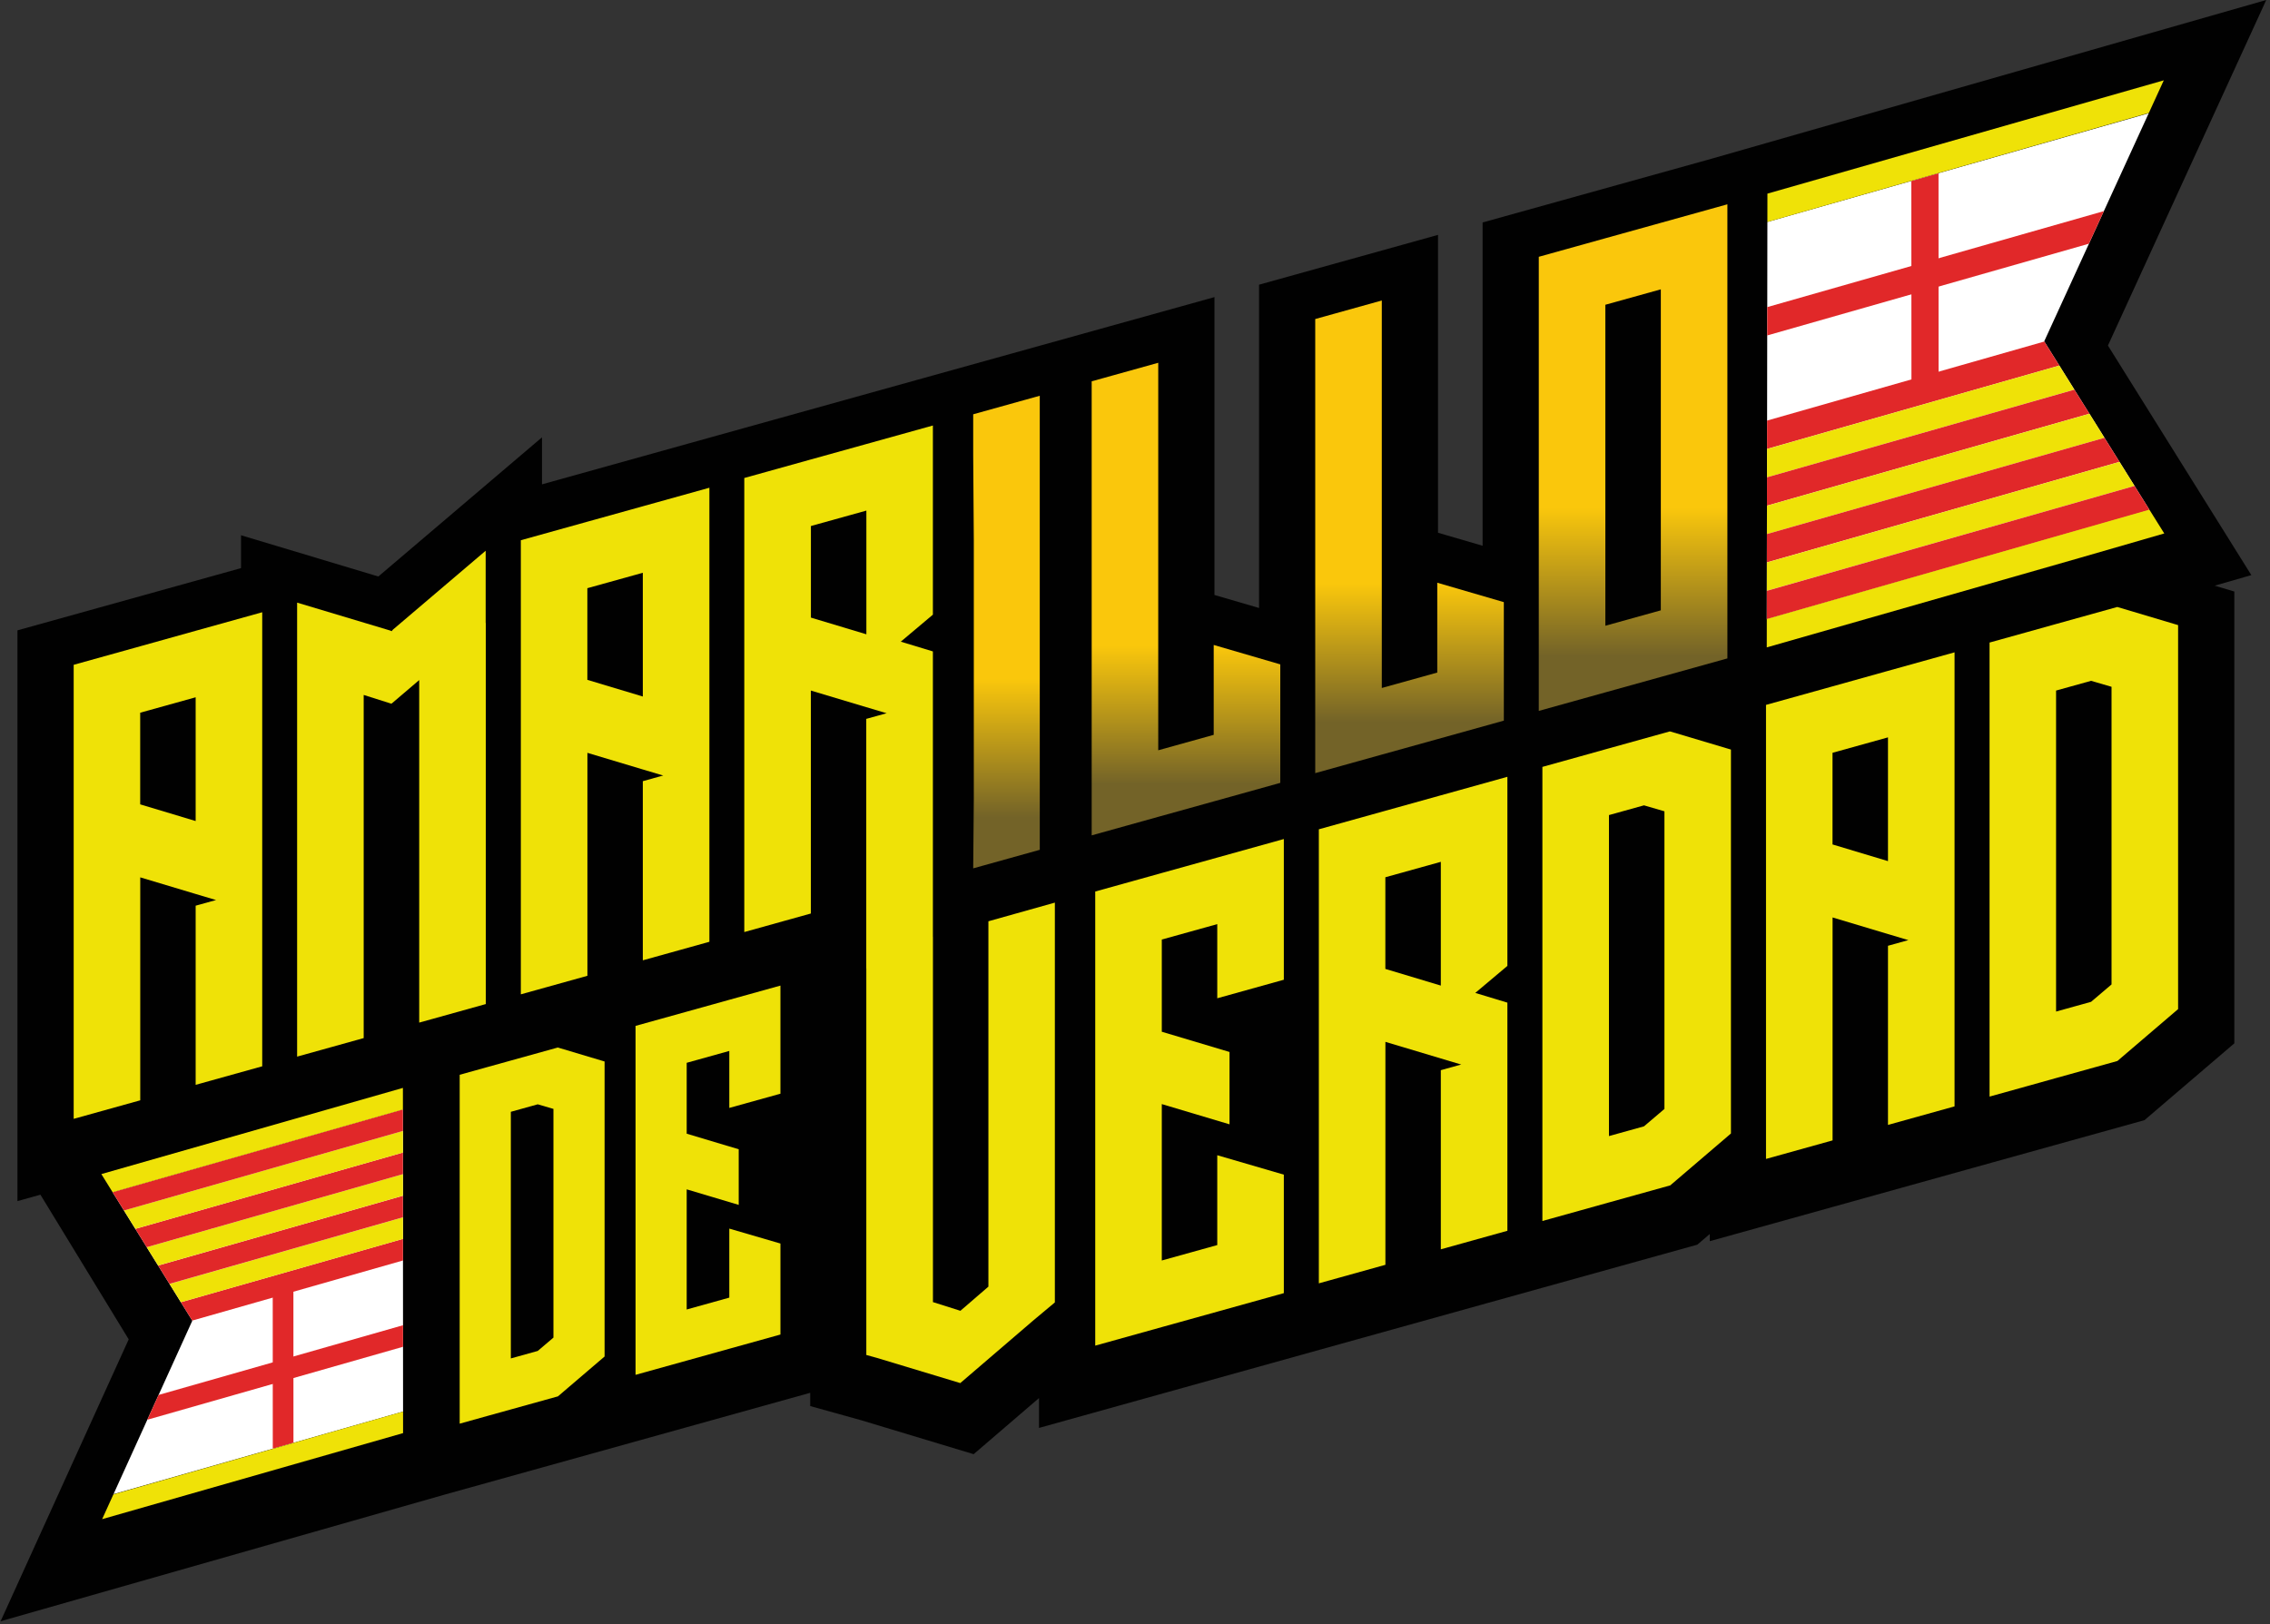 <?xml version="1.0" encoding="UTF-8"?> <!-- Generator: Adobe Illustrator 25.3.1, SVG Export Plug-In . SVG Version: 6.00 Build 0) --> <svg xmlns="http://www.w3.org/2000/svg" xmlns:xlink="http://www.w3.org/1999/xlink" version="1.1" id="Layer_1" x="0px" y="0px" viewBox="0 0 415 297" style="enable-background:new 0 0 415 297;" xml:space="preserve"><rect x="0" y="0" width="415" height="297" fill="#333333" stroke="none"/> <style type="text/css"> .st0{fill:#010101;} .st1{fill:#EFE207;} .st2{fill:url(#SVGID_1_);} .st3{fill:url(#SVGID_2_);} .st4{fill:url(#SVGID_3_);} .st5{fill:url(#SVGID_4_);} .st6{clip-path:url(#SVGID_6_);} .st7{fill:#FFFFFF;} .st8{fill:#E12829;} .st9{clip-path:url(#SVGID_6_);fill:#EFE207;} .st10{clip-path:url(#SVGID_8_);} .st11{clip-path:url(#SVGID_8_);fill:#EFE207;} </style> <g> <polygon class="st0" points="385.37,63.19 414.31,0 312.85,29.04 312.85,29.04 271.05,40.68 271.05,99.8 262.9,97.42 262.9,42.95 230.18,52.06 230.18,111.18 222.03,108.8 222.03,54.33 189.31,63.44 167.64,69.47 167.64,69.47 125.81,81.12 125.81,81.12 99.09,88.57 99.09,79.97 69.17,105.42 44.06,97.88 44.06,103.89 3.19,115.27 3.19,211.25 3.19,211.58 3.19,219.64 7.39,218.47 23.53,244.92 0.11,296.47 81.27,273.32 105.91,266.46 105.91,266.46 148.12,254.7 148.12,257.12 157.46,259.72 178,265.92 189.95,255.66 189.95,261.12 244.98,245.79 244.98,245.79 271.7,238.35 310.3,227.61 312.58,225.66 312.58,226.97 334.88,220.76 334.88,220.76 364.52,212.5 392.05,204.84 408.48,190.79 408.48,108.17 404.89,107.1 411.59,105.17 "></polygon> <g> <path class="st1" d="M35.77,115.35l12.17-3.39v12.17v29.67v1.17v10.99v1.07v27.96l-12.17,3.39v-32.76l3.74-1.04l-0.21-0.05 l-3.52-1.05l-10.14-3.04v40.77l-12.17,3.39v-47.81v-1.17v-10.99v-1.07v-9.82v-12.17l12.17-3.39L35.77,115.35z M35.77,150.14 v-22.63l-10.14,2.82v16.76L35.77,150.14z"></path> <path class="st1" d="M88.81,113.92v18.14v51.55l-12.17,3.39v-62.64l-5.02,4.28l-0.11,0.03l-5.02-1.59v62.75l-12.17,3.39v-69.69 v-1.17v-10.99v-1.17l16.97,5.09l0.32,0.13l0.21-0.27l16.97-14.44V113.92z"></path> <path class="st1" d="M117.52,92.58l12.17-3.39v12.17v29.67v1.17v10.99v1.07v27.96l-12.17,3.39v-32.76l3.74-1.04l-0.21-0.05 l-3.52-1.05l-10.14-3.04v40.77l-12.17,3.39v-47.81v-1.17v-10.99v-1.07v-9.82V98.79l12.17-3.39L117.52,92.58z M117.52,127.37 v-22.63l-10.14,2.82v16.76L117.52,127.37z"></path> <linearGradient id="SVGID_1_" gradientUnits="userSpaceOnUse" x1="184.004" y1="158.788" x2="184.004" y2="72.371"> <stop offset="0.108" style="stop-color:#736328"></stop> <stop offset="0.401" style="stop-color:#FAC70C"></stop> </linearGradient> <path class="st2" d="M177.92,96.66v-0.11 M190.09,100.11v42.59v12.7l-12.17,3.39l0.11-12.73v-16.97V98.77l-0.11-15.55v-7.46 l12.17-3.39v14.5"></path> <linearGradient id="SVGID_2_" gradientUnits="userSpaceOnUse" x1="216.819" y1="152.756" x2="216.819" y2="66.338"> <stop offset="0.108" style="stop-color:#736328"></stop> <stop offset="0.401" style="stop-color:#FAC70C"></stop> </linearGradient> <path class="st3" d="M234.06,121.49v6.62v2.88v3.84v8.33l-12.17,3.39l-10.14,2.82l-12.17,3.39v-12.17v-26.36v-7.37v-1.81v-9.18 V69.73l12.17-3.39v70.86l10.14-2.82v-0.53v-2.35v-0.32V130v-1.28v-9.71v-1.07L234.06,121.49z"></path> <linearGradient id="SVGID_3_" gradientUnits="userSpaceOnUse" x1="257.692" y1="141.373" x2="257.692" y2="54.955"> <stop offset="0.108" style="stop-color:#736328"></stop> <stop offset="0.401" style="stop-color:#FAC70C"></stop> </linearGradient> <path class="st4" d="M274.93,110.11v6.62v2.88v3.84v8.33l-12.17,3.39l-10.14,2.82l-12.17,3.39v-12.17v-26.36v-7.37v-1.81v-9.18 V58.34l12.17-3.39v70.86l10.14-2.82v-0.53v-2.35v-0.32v-1.17v-1.28v-9.71v-1.07L274.93,110.11z"></path> <linearGradient id="SVGID_4_" gradientUnits="userSpaceOnUse" x1="298.565" y1="129.99" x2="298.565" y2="37.361"> <stop offset="0.108" style="stop-color:#736328"></stop> <stop offset="0.401" style="stop-color:#FAC70C"></stop> </linearGradient> <path class="st5" d="M315.8,49.53v58.7v12.17l-12.17,3.39l-10.14,2.82l-12.17,3.39v-12.17v-58.7V46.96l12.17-3.39l10.14-2.82 l12.17-3.39V49.53z M303.63,111.61v-58.7l-10.14,2.82v58.7L303.63,111.61z"></path> </g> <g> <path class="st1" d="M102,191.56l8.53,2.55v0.49v0.74v9.02v1.23v6.39v18.2v6.48v1.23v8.94v0.82v0.41l-8.53,7.29l-0.08,0.02 l-8.53,2.37l-4.18,1.16l-5.17,1.44v-9.35v-45.1v-9.35l5.17-1.44l4.18-1.16l8.53-2.37L102,191.56z M101.18,232.79v-18.2v-11.81 l-2.87-0.84l-4.92,1.37v45.1l4.92-1.37l2.87-2.44V232.79z"></path> <path class="st1" d="M116.19,214.75 M116.19,204.5v-7.55v-9.35l9.35-2.6l7.79-2.17l9.35-2.6v9.35V200l-9.35,2.6v-10.42l-7.79,2.17 v12.96l9.51,2.85v10.17l-9.51-2.84v21.97l7.79-2.17v-0.41v-1.8v-0.25v-0.9v-0.98v-7.46v-0.82l9.35,2.73v5.08v2.21v2.95v6.4 l-9.35,2.6l-7.79,2.17l-9.35,2.6v-9.35v-25.91"></path> </g> <g> <path class="st1" d="M180.7,168.47v66.81l-5.12,4.42l-5.02-1.59V171.3l-0.01,0v-38.42v-1.07v-10.99v-1.17v-0.53l-5.87-1.78 l5.87-4.94V89.98V77.81l-12.17,3.39l-10.14,2.82l-12.17,3.39v12.17v9.82v1.07v10.99v1.17v47.81l12.17-3.39v-40.77l10.14,3.04 l3.52,1.05l0.21,0.05l-3.74,1.04v45.63l0.01,0v57.36v1.17v7.26v3.73v1.17l1.92,0.53l15.26,4.61l13.45-11.54l3.84-3.21v-1.17v-1.39 v-9.61v-1.17v-59.77L180.7,168.47z M158.39,115.99l-10.14-3.05V96.19l10.14-2.82V115.99z"></path> <path class="st1" d="M200.23,198.36 M200.23,185.02v-9.82v-12.17l12.17-3.39l10.14-2.82l12.17-3.39v12.17v13.56l-12.17,3.39 v-13.56l-10.14,2.82v16.86l12.38,3.7v13.23l-12.38-3.7v28.6l10.14-2.82v-0.53v-2.35v-0.32v-1.17v-1.28v-9.71v-1.07l12.17,3.55 v6.62v2.88v3.84v8.33l-12.17,3.39l-10.14,2.82l-12.17,3.39V233.9v-33.72"></path> <path class="st1" d="M263.41,145.44l12.17-3.39v12.17v22.41l-5.87,4.94l5.87,1.78v0.53v1.17v10.99v1.07v27.96l-12.17,3.39v-32.76 l3.74-1.04l-0.21-0.05l-3.52-1.05l-10.14-3.04v40.77l-12.17,3.39v-47.81v-1.17v-10.99v-1.07v-9.82v-12.17l12.17-3.39 L263.41,145.44z M263.41,180.23v-22.63l-10.14,2.82v16.76L263.41,180.23z"></path> <path class="st1" d="M305.35,133.76l11.1,3.31v0.64v0.96v11.74v1.6v8.32v23.69v8.43v1.6v11.63v1.07v0.53l-11.1,9.49l-0.11,0.03 l-11.1,3.09l-5.44,1.52l-6.72,1.87v-12.17v-58.7v-12.17l6.72-1.87l5.44-1.52l11.1-3.09L305.35,133.76z M304.29,187.42v-23.69 v-15.37l-3.74-1.09l-6.4,1.78v58.7l6.4-1.78l3.74-3.18V187.42z"></path> <path class="st1" d="M345.16,122.68l12.17-3.39v12.17v29.67v1.17v10.99v1.07v27.96l-12.17,3.39v-32.76l3.74-1.04l-0.21-0.05 l-3.52-1.05l-10.14-3.04v40.77l-12.17,3.39v-47.81v-1.17v-10.99v-1.07v-9.82v-12.17l12.17-3.39L345.16,122.68z M345.16,157.47 v-22.63l-10.14,2.82v16.76L345.16,157.47z"></path> <path class="st1" d="M387.1,111l11.1,3.31v0.64v0.96v11.74v1.6v8.32v23.69v8.43v1.6v11.63V184v0.53l-11.1,9.49l-0.11,0.03 l-11.1,3.09l-5.44,1.52l-6.72,1.87v-12.17v-58.7V117.5l6.72-1.87l5.44-1.52l11.1-3.09L387.1,111z M386.03,164.65v-23.69v-15.37 l-3.74-1.09l-6.4,1.78v58.7l6.4-1.78l3.74-3.18V164.65z"></path> </g> <g> <defs> <polygon id="SVGID_5_" points="395.67,14.5 323.12,35.26 323,118.57 395.67,97.55 373.72,62.42 "></polygon> </defs> <clipPath id="SVGID_6_"> <use xlink:href="#SVGID_5_" style="overflow:visible;"></use> </clipPath> <g class="st6"> <g> <polygon class="st7" points="392.85,20.7 316.17,42.57 316.19,115.17 392.87,93.29 "></polygon> <g> <g> <polygon class="st8" points="392.86,62.18 392.86,57 316.18,78.87 316.18,84.05 "></polygon> <polygon class="st1" points="392.86,67.36 392.86,62.18 316.18,84.06 316.19,89.24 "></polygon> <polygon class="st8" points="392.86,72.55 392.86,67.37 316.19,89.24 316.19,94.42 "></polygon> <polygon class="st1" points="392.87,77.74 392.86,72.56 316.19,94.43 316.19,99.61 "></polygon> <polygon class="st8" points="392.87,82.92 392.87,77.74 316.19,99.61 316.19,104.79 "></polygon> <polygon class="st1" points="392.87,88.11 392.87,82.93 316.19,104.8 316.19,109.98 "></polygon> <polygon class="st8" points="392.87,93.29 392.87,88.11 316.19,109.99 316.19,115.17 "></polygon> </g> <g> <g> <polygon class="st8" points="392.85,41.44 392.85,36.26 316.18,58.13 316.18,63.31 "></polygon> </g> <g> <polygon class="st8" points="349.45,70.33 354.41,69.23 354.4,31.68 349.43,33.1 "></polygon> </g> </g> </g> </g> </g> <polygon class="st9" points="420.49,90.5 420.49,85.32 316.55,115.05 316.55,120.23 "></polygon> <polygon class="st9" points="420.14,12.85 420.13,7.67 316.19,37.39 316.19,42.57 "></polygon> </g> <g> <defs> <polygon id="SVGID_7_" points="18.66,277.83 73.69,262.13 73.66,198.94 18.53,214.7 35.16,241.51 "></polygon> </defs> <clipPath id="SVGID_8_"> <use xlink:href="#SVGID_7_" style="overflow:visible;"></use> </clipPath> <g class="st10"> <g> <polygon class="st7" points="20.6,273.27 78.97,256.62 78.96,201.36 20.58,218.01 "></polygon> <g> <g> <polygon class="st8" points="20.59,241.69 20.59,245.64 78.96,228.99 78.96,225.04 "></polygon> <polygon class="st1" points="20.59,237.75 20.59,241.69 78.96,225.04 78.96,221.1 "></polygon> <polygon class="st8" points="20.59,233.8 20.59,237.74 78.96,221.09 78.96,217.15 "></polygon> <polygon class="st1" points="20.59,229.85 20.59,233.79 78.96,217.14 78.96,213.2 "></polygon> <polygon class="st8" points="24.74,224.72 26.82,228.07 78.96,213.2 78.96,209.25 "></polygon> <polygon class="st1" points="20.58,221.95 20.59,225.9 78.96,209.25 78.96,205.3 "></polygon> <polygon class="st8" points="20.58,218.01 22.66,221.36 78.96,205.3 78.96,201.36 "></polygon> </g> <g> <g> <polygon class="st8" points="20.6,257.48 20.6,261.43 78.97,244.77 78.97,240.83 "></polygon> </g> <g> <polygon class="st8" points="53.64,235.49 49.86,236.33 49.87,264.91 53.65,263.83 "></polygon> </g> </g> </g> </g> </g> <polygon class="st11" points="18.53,214.7 20.58,218.01 78.68,201.45 78.68,197.5 "></polygon> <polygon class="st11" points="-0.17,279.25 -0.17,283.19 78.96,260.56 78.96,256.62 "></polygon> </g> </g> </svg> 